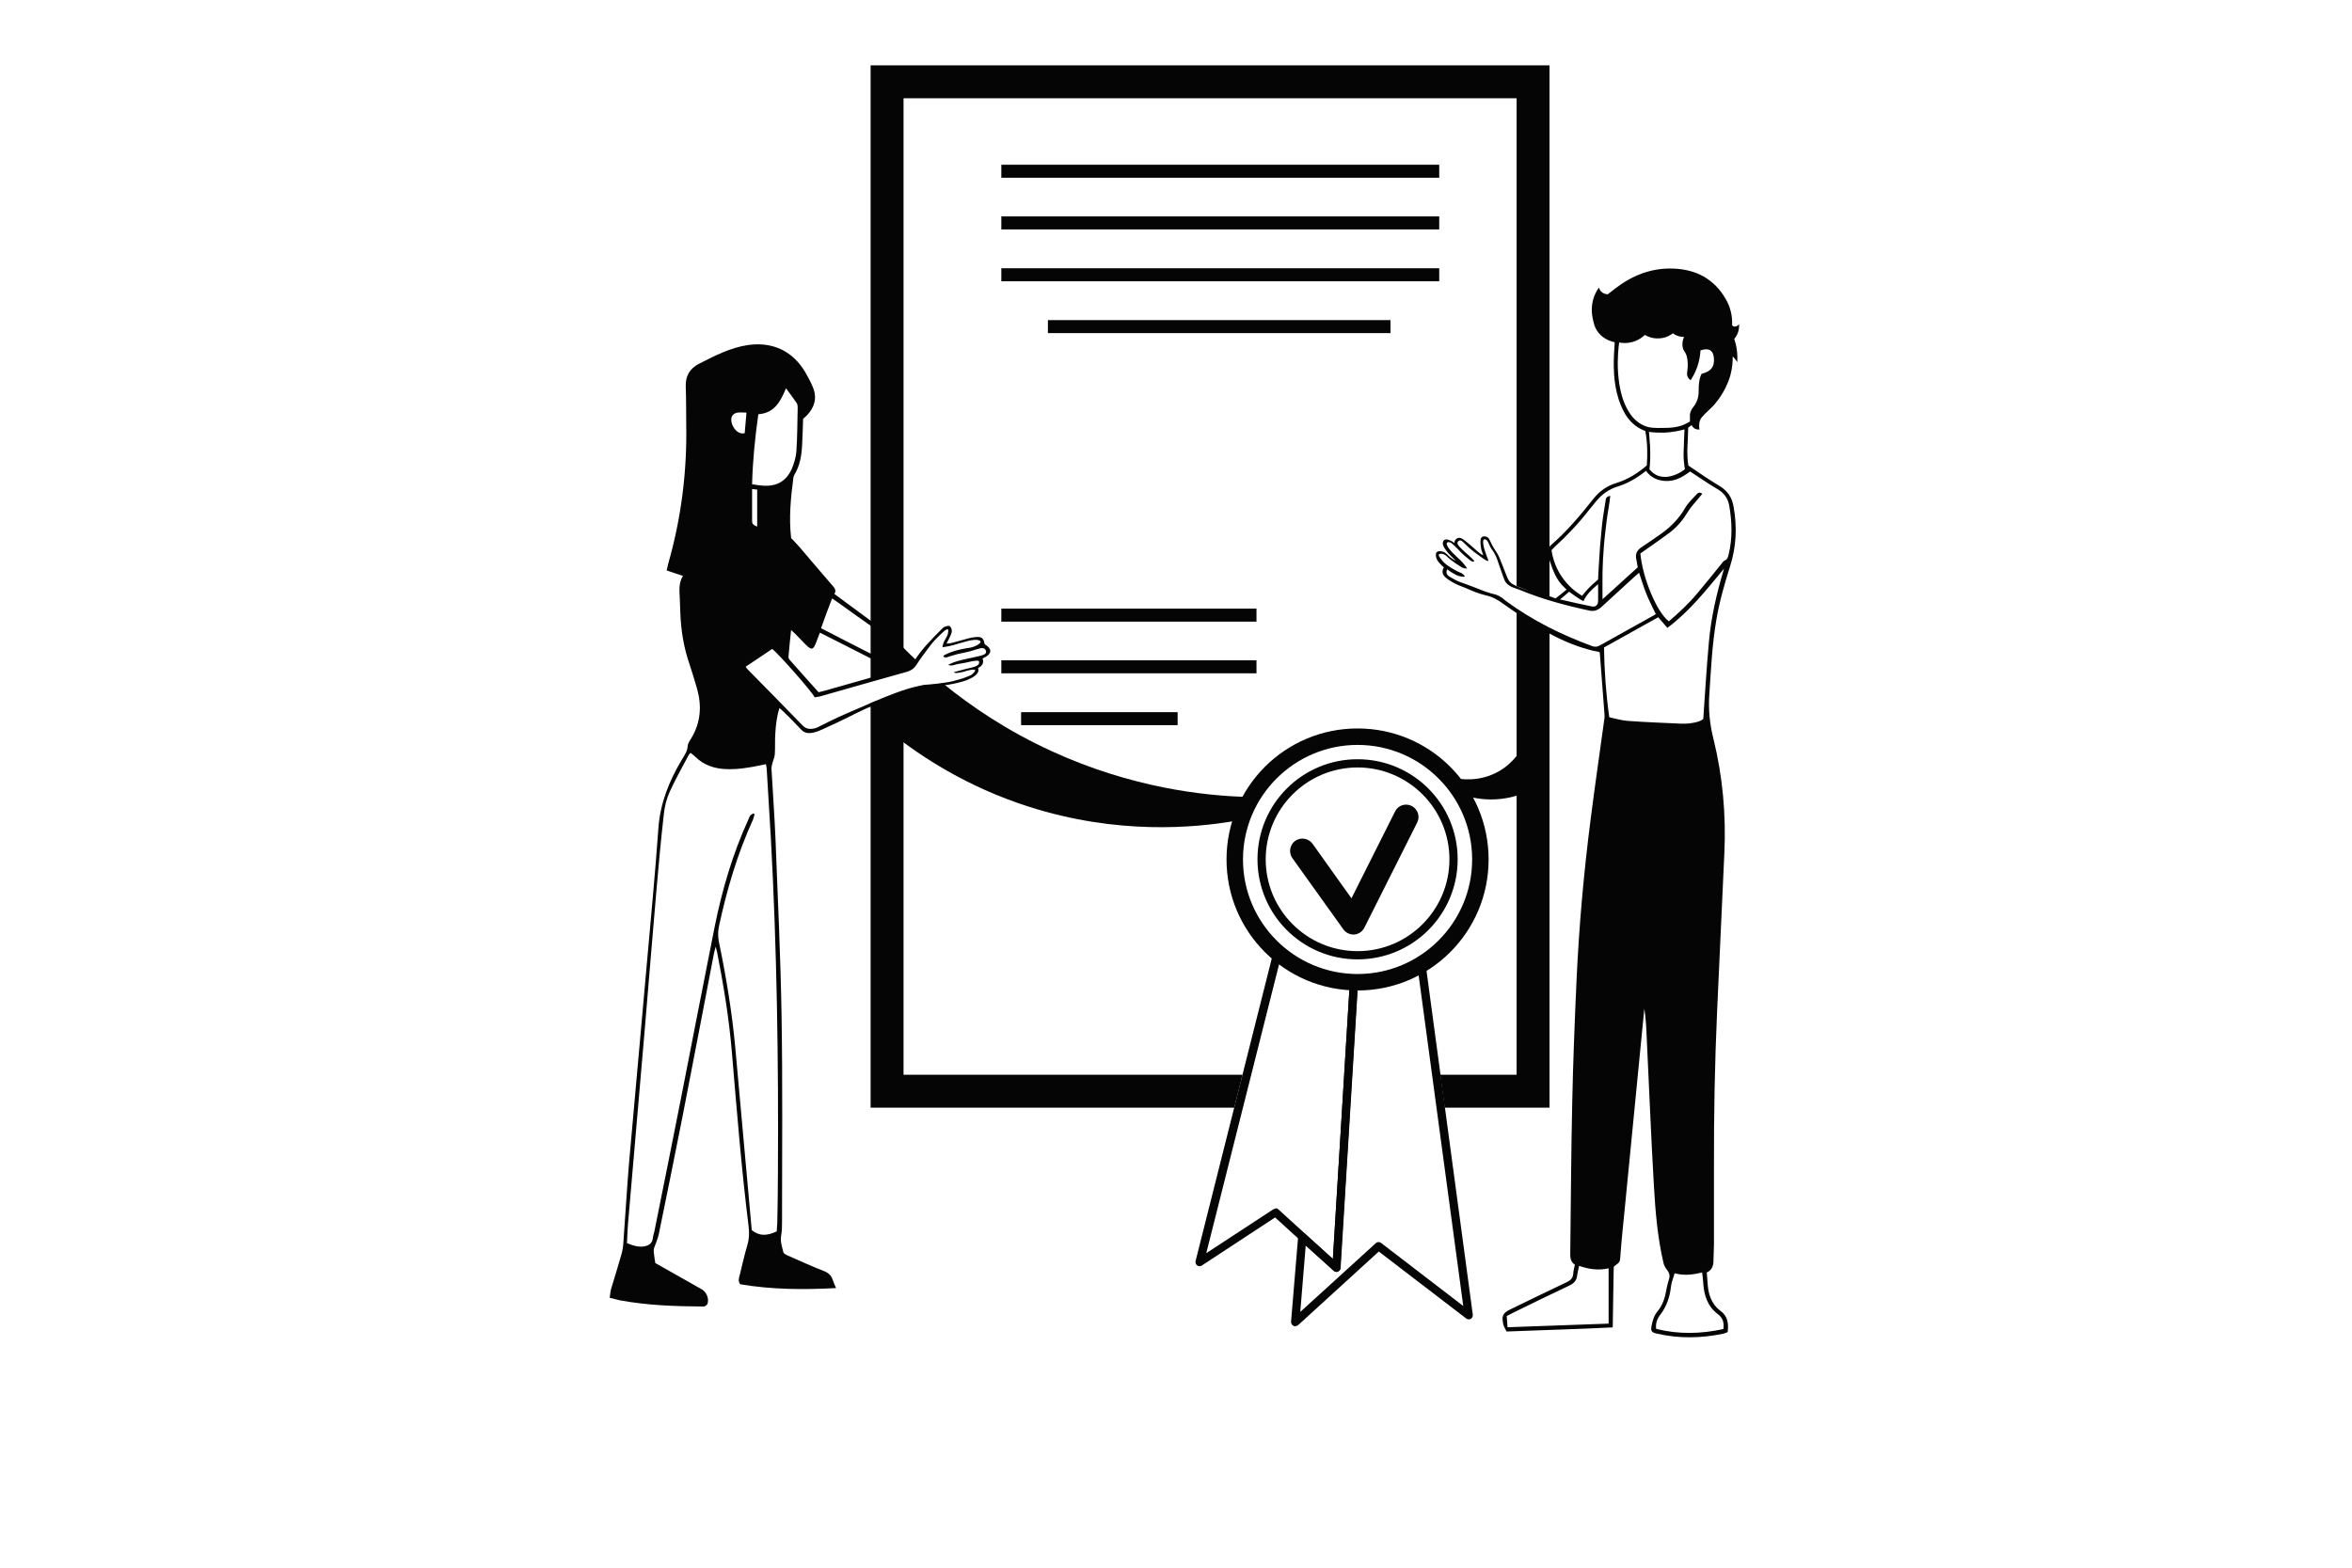 <?xml version="1.0" encoding="UTF-8"?> <svg xmlns="http://www.w3.org/2000/svg" width="180" height="120" viewBox="0 0 180 120" fill="none"><path d="M130.617 97.386C130.693 98.054 130.655 98.709 130.907 99.339C131.071 99.73 131.297 100.07 131.65 100.322C132.23 100.738 132.305 101.317 132.217 101.972C132.091 102.01 132.003 102.061 131.902 102.086C130.201 102.439 128.513 102.476 126.812 102.086C126.384 101.985 126.321 101.897 126.397 101.481C126.472 101.065 126.598 100.675 126.875 100.347C127.241 99.894 127.417 99.352 127.518 98.785C127.568 98.47 127.656 98.168 127.745 97.853C127.808 97.613 127.745 97.412 127.581 97.21C127.455 97.046 127.341 96.857 127.304 96.656C126.85 94.716 126.686 92.725 126.573 90.747C126.346 86.841 126.195 82.936 126.006 79.03C125.981 78.425 125.93 77.808 125.842 77.203C125.716 78.488 125.59 79.773 125.464 81.058C125.099 84.75 124.746 88.441 124.381 92.133C124.242 93.544 124.091 94.955 123.99 96.366C123.965 96.719 123.7 96.757 123.499 96.971C123.474 98.47 123.448 100.007 123.423 101.607C120.689 101.746 118.006 101.809 115.297 101.922C115.209 101.72 115.083 101.557 115.045 101.368C114.907 100.7 115.007 100.511 115.625 100.209C117.048 99.516 118.472 98.823 119.908 98.142C120.198 98.004 120.374 97.84 120.4 97.5C120.412 97.273 120.475 97.046 120.526 96.807C120.198 96.593 120.16 96.265 120.173 95.925C120.223 92.082 120.236 88.227 120.324 84.385C120.387 81.273 120.513 78.173 120.652 75.061C120.841 70.916 121.206 66.797 121.735 62.69C122.063 60.107 122.441 57.537 122.793 54.954C122.793 54.866 122.806 54.765 122.793 54.677C122.68 53.14 122.554 51.603 122.441 50.078C122.441 50.003 122.415 49.927 122.415 49.914C122.012 49.839 121.71 49.763 121.546 49.713C119.039 49.033 116.935 47.546 114.869 46.097C114.806 46.047 114.617 45.921 114.365 45.795C113.974 45.606 113.823 45.618 113.294 45.455C112.727 45.278 112.576 45.165 111.795 44.862C111.719 44.837 111.555 44.774 111.341 44.661C111.278 44.623 111.203 44.585 111.127 44.547C110.484 44.182 110.421 43.943 110.409 43.88C110.371 43.691 110.434 43.527 110.497 43.426C110.421 43.363 110.321 43.275 110.22 43.162C110.069 42.998 109.968 42.872 109.917 42.683C109.892 42.595 109.842 42.38 109.955 42.267C110.094 42.129 110.384 42.217 110.421 42.229C110.749 42.33 110.799 42.582 111.253 42.834C111.329 42.872 111.392 42.897 111.429 42.922C111.303 42.821 110.358 41.977 110.421 41.549C110.421 41.511 110.447 41.398 110.535 41.335C110.661 41.247 110.837 41.309 110.951 41.36C111.039 41.385 111.165 41.448 111.303 41.574C111.303 41.536 111.303 41.486 111.329 41.423C111.379 41.284 111.492 41.209 111.568 41.184C111.706 41.133 111.858 41.184 112.072 41.347C112.399 41.599 112.702 41.877 113.017 42.154C113.168 42.28 113.307 42.418 113.521 42.506C113.458 42.318 113.37 42.141 113.344 41.952C113.307 41.725 113.281 41.486 113.319 41.272C113.332 41.184 113.382 41.133 113.432 41.095C113.546 41.02 113.71 41.058 113.81 41.108C113.936 41.184 113.999 41.309 114.012 41.347C114.289 41.965 114.403 42.053 114.566 42.33C114.718 42.582 114.768 42.708 115.096 43.552C115.398 44.333 115.448 44.447 115.599 44.585C115.7 44.686 115.814 44.762 116.28 44.951C117.074 45.278 118.22 45.517 118.674 45.669C118.837 45.732 118.976 45.77 119.052 45.807C119.165 45.706 119.291 45.606 119.417 45.517C119.581 45.392 119.732 45.253 119.896 45.127C119.87 45.114 119.845 45.077 119.795 45.039C119.039 44.358 118.837 43.615 118.497 42.62C118.384 42.305 118.409 41.99 118.686 41.738C119.908 40.68 120.954 39.432 121.962 38.16C122.415 37.593 122.982 37.19 123.688 36.976C124.557 36.711 125.313 36.245 126.031 35.627C126.094 34.771 126.082 33.876 125.918 32.994C124.784 32.566 124.242 31.659 123.889 30.601C123.461 29.303 123.461 27.968 123.549 26.619C123.549 26.494 123.574 26.38 123.574 26.254C123.574 26.229 123.562 26.191 123.549 26.191C123.335 26.141 122.743 25.989 122.327 25.46C122.025 25.082 121.962 24.704 121.886 24.352C121.836 24.1 121.722 23.419 122.012 22.663C122.126 22.374 122.264 22.16 122.365 22.008C122.378 22.059 122.441 22.273 122.655 22.412C122.819 22.512 122.982 22.525 123.045 22.525C123.171 22.424 123.373 22.273 123.612 22.084C124.923 21.076 126.384 20.497 128.06 20.559C129.798 20.622 131.171 21.341 132.066 22.878C132.431 23.508 132.595 24.188 132.557 24.893C132.595 24.944 132.646 24.969 132.671 24.982C132.797 25.032 132.973 24.969 133.099 24.818C133.099 24.956 133.099 25.183 133.011 25.448C132.923 25.675 132.809 25.851 132.721 25.939C132.784 26.141 132.86 26.367 132.898 26.632C132.973 27.06 132.973 27.426 132.948 27.728C132.91 27.652 132.847 27.552 132.772 27.464C132.709 27.388 132.658 27.338 132.608 27.287C132.608 27.652 132.583 28.144 132.431 28.711C132.394 28.849 132.23 29.429 131.827 30.097C131.713 30.286 131.386 30.827 130.92 31.256C130.844 31.331 130.743 31.42 130.554 31.608C130.264 31.898 130.176 31.999 130.113 32.15C130.05 32.301 130.05 32.453 130.038 32.516C130.038 32.667 130.038 32.793 130.063 32.881C130.012 32.881 129.849 32.894 129.672 32.793C129.546 32.705 129.483 32.591 129.458 32.541C129.37 32.604 129.282 32.679 129.193 32.742C129.193 32.78 129.193 32.831 129.193 32.894C129.168 34.04 129.105 34.368 129.143 34.96C129.143 35.124 129.168 35.363 129.219 35.678C129.219 35.665 129.219 35.653 129.219 35.64C130.201 36.321 130.957 36.812 131.562 37.177C131.726 37.278 132.041 37.467 132.305 37.845C132.494 38.109 132.608 38.412 132.671 38.777C132.948 40.314 132.885 41.813 132.419 43.3C131.99 44.648 131.6 46.009 131.36 47.407C131.033 49.297 130.945 51.2 130.819 53.102C130.731 54.286 130.844 55.42 131.134 56.567C131.839 59.439 132.104 62.362 131.965 65.323C131.776 69.354 131.6 73.386 131.411 77.405C131.234 81.361 131.159 85.317 131.171 89.273C131.171 91.263 131.171 93.241 131.171 95.232C131.171 95.648 131.134 96.064 131.134 96.479C131.134 96.87 131.033 97.21 130.63 97.399L130.617 97.386ZM129.307 36.119C129.307 36.119 129.193 36.207 129.093 36.27C128.79 36.472 128.173 36.887 127.379 36.812C127.215 36.799 126.775 36.761 126.346 36.434C126.17 36.295 126.044 36.157 125.968 36.043C125.3 36.572 124.608 36.988 123.839 37.228C123.121 37.442 122.554 37.858 122.088 38.45C121.924 38.651 121.76 38.853 121.596 39.054C120.803 40.075 119.908 41.02 118.951 41.889C118.875 41.965 118.8 42.04 118.737 42.116C118.8 42.532 118.963 43.288 119.48 44.081C120.034 44.925 120.715 45.392 121.08 45.606C121.294 45.328 121.546 45.039 121.861 44.749C122.012 44.61 122.163 44.472 122.302 44.358C122.302 44.233 122.315 44.044 122.327 43.804C122.453 41.7 122.441 41.864 122.592 40.302C122.655 39.659 122.768 39.017 122.869 38.387C122.894 38.223 122.869 38.009 123.234 37.958C123.171 38.626 123.033 39.243 122.957 39.873C122.882 40.528 122.793 41.184 122.743 41.851C122.693 42.494 122.655 43.136 122.642 43.791C122.63 44.447 122.642 45.102 122.642 45.87C123.6 45.001 124.469 44.22 125.338 43.426C125.3 43.225 125.275 43.036 125.237 42.859C125.124 42.431 125.263 42.116 125.641 41.877C126.157 41.536 126.661 41.184 127.165 40.831C127.896 40.302 128.513 39.672 128.967 38.878C129.181 38.5 129.521 38.185 129.823 37.858C129.924 37.757 130.038 37.618 130.277 37.794C130.189 37.908 130.101 38.009 130.012 38.122C129.735 38.462 129.408 38.79 129.181 39.168C128.816 39.773 128.387 40.302 127.833 40.73C127.266 41.158 126.686 41.562 126.107 41.965C125.905 42.103 125.716 42.242 125.54 42.368C125.704 44.245 126.812 46.891 127.719 47.559C128.488 46.903 129.231 46.211 129.886 45.429C130.504 44.699 131.096 43.955 131.701 43.212C131.789 43.111 131.864 42.96 131.978 42.91C132.217 42.821 132.242 42.645 132.293 42.443C132.595 41.209 132.557 39.974 132.343 38.727C132.242 38.135 131.94 37.731 131.423 37.429C130.768 37.051 130.151 36.61 129.521 36.207C129.458 36.169 129.395 36.132 129.319 36.081L129.307 36.119ZM126.913 47.243C125.515 48.025 124.141 48.781 122.756 49.562C122.781 51.351 122.907 53.102 123.159 54.904C123.637 55.004 124.091 55.143 124.557 55.181C125.943 55.282 127.316 55.332 128.702 55.395C128.929 55.395 129.168 55.395 129.395 55.357C129.76 55.307 130.126 55.231 130.353 55.029C130.491 53.026 130.605 51.099 130.781 49.171C130.945 47.256 131.386 45.379 131.94 43.527C130.605 45.127 129.332 46.777 127.606 48.062C127.367 47.785 127.152 47.533 126.901 47.243H126.913ZM129.408 29.114C129.319 29.064 129.219 28.975 129.156 28.837C129.08 28.673 129.118 28.509 129.13 28.409C129.193 28.018 129.168 27.577 129.093 27.287C128.992 26.909 128.841 26.909 128.778 26.582C128.715 26.254 128.803 25.977 128.879 25.788C128.74 25.788 128.501 25.775 128.249 25.649C128.16 25.612 128.085 25.561 128.034 25.511C127.896 25.612 127.53 25.876 126.989 25.901C126.434 25.939 126.031 25.725 125.88 25.637C125.741 25.775 125.439 26.027 124.973 26.166C124.507 26.305 124.104 26.254 123.915 26.216C123.915 26.292 123.889 26.393 123.877 26.531C123.814 27.136 123.738 28.157 123.927 29.391C124.066 30.248 124.305 31.067 124.834 31.785C124.998 32.012 125.3 32.339 125.792 32.566C126.233 32.768 126.611 32.768 127.367 32.755C128.274 32.755 128.74 32.566 128.879 32.503C129.08 32.415 129.231 32.327 129.332 32.264C129.332 32.163 129.332 32.037 129.332 31.86C129.332 31.747 129.332 31.697 129.345 31.646C129.382 31.483 129.458 31.331 129.571 31.18C129.874 30.815 130.012 30.387 130 29.895C130 29.454 130.025 29.013 130.227 28.61C130.92 28.446 131.197 28.106 131.171 27.489C131.146 26.834 130.806 26.594 130.138 26.821C130.126 27.136 130.063 27.577 129.899 28.068C129.748 28.497 129.559 28.837 129.395 29.089L129.408 29.114ZM126.699 46.966C126.447 46.425 126.182 45.933 125.981 45.417C125.779 44.913 125.628 44.396 125.439 43.842C125.275 43.98 125.162 44.081 125.049 44.182C124.242 44.925 123.436 45.656 122.63 46.399C122.352 46.664 122.063 46.828 121.647 46.74C119.82 46.349 118.031 45.87 116.305 45.152C116.015 45.026 115.536 44.963 115.234 44.573C115.146 44.459 115.033 44.132 114.806 43.477C114.592 42.847 114.541 42.67 114.377 42.368C114.214 42.078 114.176 42.103 114.05 41.851C113.911 41.574 113.836 41.31 113.659 41.284C113.634 41.284 113.596 41.284 113.571 41.284C113.432 41.36 113.533 41.877 113.659 42.217C113.722 42.393 113.773 42.569 113.848 42.746C113.886 42.847 113.911 42.91 113.899 42.935C113.861 42.973 113.71 42.897 113.357 42.645C112.916 42.33 112.689 42.166 112.399 41.902C112.021 41.549 111.858 41.322 111.694 41.373C111.618 41.398 111.555 41.473 111.543 41.536C111.517 41.637 111.568 41.738 111.883 42.04C112.198 42.355 112.362 42.456 112.664 42.758C112.74 42.834 112.803 42.897 112.828 42.935C112.828 42.947 112.815 42.973 112.79 42.985C112.702 43.036 112.538 42.91 112.425 42.821C112.135 42.582 111.984 42.456 111.883 42.355C111.807 42.28 111.379 41.813 111.114 41.599C111.089 41.574 110.988 41.498 110.875 41.498C110.85 41.498 110.774 41.498 110.736 41.549C110.699 41.599 110.724 41.688 110.736 41.713C110.825 42.04 111.58 42.708 111.58 42.708C111.782 42.884 112.034 43.136 112.286 43.514C112.261 43.514 112.21 43.514 112.16 43.514C111.984 43.502 111.858 43.426 111.807 43.388C111.064 42.922 110.812 42.67 110.812 42.67C110.724 42.582 110.61 42.456 110.421 42.406C110.333 42.38 110.169 42.368 110.119 42.443C110.069 42.519 110.182 42.658 110.283 42.796C110.472 43.048 110.661 43.187 110.673 43.199C110.699 43.225 111.316 43.678 111.82 43.855C111.82 43.855 111.933 43.905 112.059 44.044C112.097 44.081 112.097 44.106 112.097 44.119C112.072 44.169 111.87 44.144 111.757 44.119C111.58 44.081 111.467 44.018 111.429 44.006C111.165 43.867 110.925 43.716 110.749 43.577C110.724 43.64 110.686 43.766 110.711 43.88C110.749 44.031 110.888 44.119 111.026 44.195C111.517 44.484 111.757 44.56 111.757 44.56C111.757 44.56 112.387 44.774 113.369 45.165C113.508 45.228 113.76 45.316 114.1 45.417C114.302 45.467 114.34 45.48 114.44 45.505C114.856 45.631 115.121 45.895 115.222 45.984C117.263 47.483 119.492 48.592 121.861 49.461C122.075 49.536 122.239 49.511 122.428 49.41C123.814 48.629 125.2 47.873 126.586 47.092C126.649 47.055 126.712 47.004 126.775 46.954L126.699 46.966ZM115.385 101.594C117.981 101.494 120.526 101.405 123.108 101.317V97.084C122.34 97.26 121.596 97.16 120.853 96.895C120.79 97.185 120.727 97.412 120.702 97.626C120.664 98.016 120.45 98.243 120.097 98.407C118.648 99.087 117.212 99.793 115.776 100.498C115.625 100.574 115.473 100.649 115.31 100.738C115.335 101.015 115.348 101.267 115.373 101.594H115.385ZM131.89 101.746C131.965 101.229 131.839 100.864 131.461 100.586C130.693 100.007 130.416 99.175 130.353 98.256C130.34 97.979 130.302 97.714 130.264 97.399C129.534 97.588 128.841 97.651 128.16 97.462C128.06 97.827 127.921 98.142 127.883 98.47C127.795 99.264 127.556 99.994 127.064 100.637C126.825 100.939 126.686 101.305 126.749 101.72C128.463 102.149 130.164 102.111 131.89 101.733V101.746ZM128.916 32.868C128.501 32.982 127.959 33.095 127.316 33.12C126.888 33.12 126.51 33.108 126.195 33.057C126.208 33.209 126.233 33.41 126.245 33.662C126.271 33.952 126.296 34.305 126.296 34.683C126.296 34.998 126.296 35.413 126.233 35.917C126.434 36.182 126.649 36.308 126.787 36.371C127.404 36.661 128.047 36.409 128.286 36.308C128.589 36.182 128.816 36.031 128.954 35.905C128.929 35.816 128.904 35.691 128.891 35.527C128.828 35.048 128.841 34.695 128.866 34.179C128.866 33.914 128.891 33.498 128.916 32.868ZM119.404 45.895C119.404 45.895 119.505 45.908 119.555 45.921C120.324 46.097 121.08 46.273 121.848 46.425C122.1 46.475 122.289 46.311 122.302 46.034C122.315 45.631 122.302 45.215 122.302 44.711C121.811 45.127 121.42 45.492 121.181 46.022C120.992 45.921 120.79 45.795 120.589 45.656C120.412 45.53 120.236 45.404 120.085 45.291C119.984 45.379 119.883 45.467 119.77 45.568C119.644 45.681 119.518 45.782 119.392 45.883L119.404 45.895Z" fill="#050505"></path><path d="M67.674 48.428C67.435 48.554 67.309 48.365 67.17 48.277C66.15 47.559 65.129 46.84 64.121 46.11C63.995 46.021 63.87 45.933 63.681 45.807C63.378 46.576 63.114 47.306 62.836 48.088C63.416 48.377 63.958 48.667 64.499 48.944C65.054 49.221 65.596 49.499 66.15 49.788C66.679 50.066 67.233 50.318 67.75 50.62C67.636 50.885 67.51 50.834 67.397 50.784C67.12 50.645 66.843 50.507 66.578 50.368C65.457 49.801 64.323 49.221 63.202 48.654C63.063 48.592 62.925 48.516 62.748 48.428C62.647 48.705 62.547 48.957 62.446 49.209C62.244 49.751 62.093 49.776 61.677 49.36C61.4 49.07 61.123 48.781 60.846 48.503C60.77 48.428 60.695 48.365 60.543 48.226C60.468 48.969 60.392 49.625 60.342 50.292C60.342 50.368 60.392 50.469 60.455 50.532C61.173 51.351 61.904 52.157 62.647 52.989C62.811 52.951 62.962 52.913 63.101 52.875C65.155 52.296 67.221 51.703 69.274 51.124C69.552 51.048 69.766 50.922 69.93 50.658C70.496 49.725 71.265 48.969 72.021 48.201C72.109 48.113 72.197 48.012 72.311 47.974C72.424 47.924 72.613 47.873 72.689 47.936C72.789 48.012 72.852 48.201 72.84 48.327C72.827 48.503 72.726 48.667 72.651 48.843C72.6 48.969 72.525 49.083 72.437 49.259C72.575 49.259 72.676 49.259 72.764 49.234C73.205 49.121 73.659 48.995 74.1 48.869C74.276 48.818 74.465 48.781 74.641 48.768C75.12 48.718 75.271 48.831 75.359 49.31C75.889 49.637 76.027 50.028 75.196 50.406C75.221 50.456 75.259 50.57 75.234 50.708C75.183 50.998 74.881 51.124 74.856 51.124C74.881 51.212 74.881 51.275 74.881 51.325C74.843 51.691 74.314 51.918 74.037 52.044C73.999 52.056 73.885 52.107 73.659 52.17C73.445 52.233 73.142 52.321 72.588 52.409C71.819 52.535 71.189 52.623 70.723 52.673C70.396 52.762 70.144 52.837 69.993 52.888C69.993 52.888 67.347 53.669 65.532 54.589C65.507 54.601 65.419 54.651 65.281 54.715C65.192 54.765 64.688 55.017 64.021 55.332C63.63 55.521 63.806 55.42 63.366 55.634C62.862 55.874 62.333 56.126 61.917 56.113C61.703 56.113 61.539 56.025 61.539 56.025C61.463 55.987 61.388 55.924 61.312 55.848C60.871 55.37 60.417 54.916 59.951 54.463C59.863 54.374 59.775 54.311 59.649 54.198C59.447 54.853 59.372 55.496 59.334 56.138C59.296 56.68 59.334 57.222 59.296 57.751C59.284 57.965 59.17 58.179 59.12 58.393C59.082 58.544 59.032 58.708 59.044 58.872C59.145 60.636 59.271 62.412 59.347 64.176C59.523 68.686 59.737 73.184 59.813 77.695C59.901 82.948 59.85 88.189 59.85 93.443C59.85 93.834 59.85 94.224 59.775 94.627C59.712 95.018 59.85 95.446 59.951 95.849C59.977 95.963 60.166 96.051 60.304 96.114C61.224 96.517 62.131 96.933 63.063 97.298C63.391 97.424 63.605 97.613 63.718 97.941C63.781 98.142 63.87 98.331 63.983 98.596C61.463 98.734 59.032 98.709 56.65 98.306C56.462 98.041 56.55 97.815 56.613 97.6C56.802 96.819 56.978 96.038 57.205 95.27C57.343 94.804 57.343 94.35 57.293 93.884C56.739 89.437 56.386 84.977 56.008 80.504C55.794 77.959 55.378 75.439 54.887 72.92C54.861 72.806 54.824 72.693 54.773 72.466C54.71 72.718 54.66 72.857 54.635 73.008C53.841 77.153 53.047 81.298 52.241 85.43C51.649 88.454 51.031 91.465 50.414 94.489C50.339 94.841 50.175 95.182 50.061 95.522C50.023 95.635 50.023 95.761 50.036 95.874C50.061 96.139 50.112 96.391 50.15 96.681C50.565 96.92 50.994 97.16 51.422 97.399C52.191 97.827 52.946 98.256 53.715 98.697C54.08 98.911 54.282 99.427 54.143 99.805C54.118 99.881 54.03 99.944 53.954 99.982C53.891 100.019 53.803 100.007 53.727 100.007C51.636 99.994 49.545 99.919 47.479 99.541C47.227 99.49 46.975 99.415 46.66 99.339C46.697 99.087 46.71 98.86 46.773 98.646C47.038 97.764 47.315 96.882 47.567 95.988C47.642 95.711 47.693 95.421 47.705 95.131C47.856 93.115 47.97 91.1 48.134 89.096C48.575 84.07 49.041 79.043 49.482 74.003C49.797 70.463 50.137 66.923 50.389 63.37C50.528 61.467 51.208 59.792 52.165 58.179C52.367 57.839 52.606 57.524 52.632 57.096C52.644 56.882 52.808 56.667 52.921 56.478C53.627 55.294 53.715 54.034 53.35 52.736C53.173 52.119 52.984 51.489 52.783 50.885C52.329 49.587 52.115 48.264 52.065 46.903C52.052 46.551 52.039 46.198 52.027 45.845C52.002 45.253 51.913 44.648 52.266 44.081C51.825 43.943 51.447 43.804 51.019 43.666C51.069 43.464 51.094 43.325 51.132 43.174C52.127 39.697 52.581 36.157 52.518 32.541C52.505 31.558 52.518 30.575 52.48 29.58C52.455 28.786 52.783 28.219 53.476 27.854C54.698 27.237 55.907 26.594 57.293 26.405C59.17 26.153 60.707 26.897 61.652 28.534C61.866 28.9 62.068 29.29 62.232 29.694C62.547 30.5 62.32 31.205 61.74 31.81C61.652 31.898 61.564 31.974 61.463 32.062C61.438 32.717 61.425 33.385 61.388 34.04C61.35 34.846 61.224 35.64 60.795 36.346C60.758 36.409 60.732 36.484 60.72 36.56C60.518 38.084 60.367 39.621 60.543 41.158C60.543 41.209 60.569 41.246 60.619 41.259C60.808 41.473 61.022 41.675 61.199 41.889C62.017 42.846 62.836 43.817 63.655 44.762C63.844 44.976 64.046 45.165 63.857 45.467C65.155 46.425 66.427 47.357 67.7 48.302C67.712 48.302 67.7 48.365 67.7 48.428H67.674ZM59.447 94.249C59.447 94.035 59.473 93.846 59.485 93.645C59.51 92.347 59.535 91.062 59.535 89.764C59.586 81.222 59.46 72.68 58.994 64.151C58.893 62.4 58.78 60.648 58.679 58.897C58.679 58.771 58.641 58.645 58.616 58.494C58.465 58.519 58.351 58.544 58.251 58.57C57.356 58.759 56.462 58.91 55.554 58.872C54.66 58.834 53.866 58.57 53.211 57.927C53.11 57.826 52.984 57.738 52.846 57.625C52.77 57.713 52.72 57.763 52.682 57.839C52.191 58.759 51.674 59.678 51.246 60.623C51.006 61.153 50.868 61.732 50.805 62.312C50.59 64.201 50.414 66.104 50.25 68.006C49.948 71.458 49.671 74.91 49.381 78.362C48.94 83.49 48.499 88.605 48.058 93.72C48.02 94.212 48.008 94.69 47.983 95.156C48.55 95.396 48.927 95.459 49.28 95.408C49.646 95.345 49.91 95.194 49.961 94.778C49.973 94.615 50.036 94.451 50.074 94.287C50.754 90.911 51.435 87.534 52.102 84.145C52.972 79.736 53.816 75.326 54.698 70.916C55.265 68.107 56.071 65.36 57.268 62.74C57.318 62.627 57.356 62.501 57.432 62.412C57.482 62.349 57.583 62.312 57.658 62.261C57.684 62.286 57.721 62.299 57.746 62.324C57.709 62.463 57.684 62.601 57.633 62.727C56.436 65.348 55.63 68.082 55.025 70.891C54.937 71.307 54.937 71.71 55.025 72.126C55.567 74.746 56.008 77.392 56.26 80.063C56.688 84.775 57.117 89.5 57.532 94.161C58.099 94.615 58.666 94.627 59.46 94.249H59.447ZM72.361 50.292C72.285 50.318 72.21 50.292 72.197 50.255C72.197 50.217 72.222 50.154 72.311 50.129C72.399 50.078 72.537 50.015 72.726 49.94C73.243 49.738 73.797 49.65 74.112 49.599C74.226 49.587 74.591 49.524 74.881 49.322C75.007 49.234 75.045 49.171 75.045 49.121C75.045 49.058 74.931 49.02 74.893 49.007C74.515 48.869 73.583 49.209 72.941 49.385C72.752 49.436 72.474 49.499 72.122 49.549C72.159 49.322 72.222 49.158 72.285 49.045C72.399 48.818 72.537 48.667 72.563 48.377C72.588 48.214 72.55 48.188 72.537 48.176C72.449 48.125 72.248 48.314 72.097 48.453C71.668 48.856 71.454 49.07 71.189 49.423C70.698 50.066 70.396 50.481 70.156 50.859C70.118 50.922 70.005 51.099 69.791 51.25C69.69 51.313 69.577 51.376 69.438 51.414C67.221 52.031 64.991 52.673 62.773 53.303C62.635 53.341 62.484 53.354 62.345 53.379C62.169 52.963 59.523 49.977 59.095 49.675C58.427 50.116 57.759 50.57 57.066 51.036C57.129 51.124 57.154 51.174 57.205 51.225C58.616 52.661 60.039 54.097 61.438 55.546C61.728 55.836 62.043 55.823 62.37 55.748C62.484 55.722 62.547 55.685 62.925 55.496C63.227 55.344 63.378 55.269 63.428 55.244C63.87 55.017 64.462 54.752 64.877 54.576C68.204 53.114 69.161 52.762 70.358 52.497C70.522 52.459 70.648 52.434 70.723 52.422C71.164 52.396 71.87 52.333 72.613 52.207C72.789 52.182 73.054 52.107 73.583 51.955C73.583 51.955 73.734 51.918 74.138 51.754C74.238 51.716 74.352 51.666 74.465 51.552C74.503 51.514 74.654 51.363 74.629 51.3C74.566 51.187 74.024 51.325 73.772 51.414C73.621 51.464 73.47 51.477 73.319 51.502C73.255 51.514 73.13 51.54 73.029 51.477C73.016 51.477 73.004 51.452 72.991 51.452C73.067 51.439 73.193 51.401 73.331 51.363C73.52 51.313 73.608 51.288 73.697 51.263C74.125 51.136 74.478 51.111 74.755 50.96C74.805 50.935 74.881 50.885 74.919 50.796C74.931 50.746 74.944 50.67 74.919 50.62C74.893 50.57 74.78 50.507 73.86 50.733C73.583 50.796 73.281 50.809 73.004 50.91C72.966 50.91 72.852 50.96 72.701 50.935C72.638 50.922 72.6 50.897 72.563 50.885C72.651 50.847 72.802 50.771 72.991 50.696C73.482 50.519 73.911 50.456 74.843 50.242C75.171 50.166 75.422 50.103 75.46 49.94C75.486 49.839 75.435 49.738 75.359 49.675C75.183 49.524 74.919 49.662 74.289 49.839C73.596 50.028 73.52 49.977 72.764 50.217C72.588 50.267 72.437 50.33 72.323 50.355L72.361 50.292ZM57.532 37.064C57.873 37.114 58.15 37.164 58.414 37.177C59.447 37.24 60.166 36.837 60.594 35.892C60.77 35.476 60.909 35.01 60.947 34.569C61.022 33.448 61.022 32.327 61.047 31.205C61.047 31.092 61.035 30.953 60.972 30.853C60.72 30.475 60.443 30.122 60.153 29.719C59.737 30.727 59.271 31.621 58.036 31.709C57.784 33.486 57.608 35.237 57.558 37.051L57.532 37.064ZM57.129 31.583C56.827 31.583 56.587 31.546 56.373 31.596C56.235 31.621 56.058 31.76 56.008 31.886C55.806 32.377 56.348 33.334 56.991 33.158C57.028 32.679 57.079 32.175 57.129 31.583ZM57.948 40.302V37.48C57.822 37.467 57.696 37.454 57.558 37.429C57.558 38.286 57.558 39.092 57.558 39.898C57.558 40.1 57.696 40.226 57.935 40.302H57.948Z" fill="#050505"></path><path d="M103.896 57.02C108.733 57.02 112.664 60.951 112.664 65.789C112.664 70.627 108.733 74.557 103.896 74.557C99.058 74.557 95.127 70.627 95.127 65.789C95.127 60.951 99.058 57.02 103.896 57.02ZM103.896 55.76C98.352 55.76 93.867 60.245 93.867 65.789C93.867 71.332 98.352 75.817 103.896 75.817C109.439 75.817 113.924 71.332 113.924 65.789C113.924 60.245 109.439 55.76 103.896 55.76Z" fill="#050505"></path><path d="M103.896 58.746C107.776 58.746 110.926 61.896 110.926 65.776C110.926 69.656 107.776 72.806 103.896 72.806C100.015 72.806 96.865 69.656 96.865 65.776C96.865 61.896 100.015 58.746 103.896 58.746ZM103.896 58.116C99.662 58.116 96.236 61.543 96.236 65.776C96.236 70.009 99.662 73.436 103.896 73.436C108.129 73.436 111.556 70.009 111.556 65.776C111.556 61.543 108.129 58.116 103.896 58.116Z" fill="#050505"></path><path d="M103.581 71.534C103.278 71.534 102.988 71.383 102.812 71.143L98.906 65.688C98.604 65.26 98.705 64.668 99.121 64.365C99.549 64.063 100.141 64.164 100.444 64.579L103.429 68.762L106.768 62.11C106.995 61.644 107.562 61.455 108.041 61.694C108.507 61.934 108.696 62.501 108.456 62.967L104.412 71.017C104.261 71.307 103.971 71.509 103.644 71.534C103.618 71.534 103.593 71.534 103.568 71.534H103.581Z" fill="#050505"></path><path d="M102.27 97.349C102.194 97.349 102.119 97.323 102.056 97.26L97.583 93.191L91.977 96.87C91.876 96.945 91.725 96.933 91.624 96.87C91.523 96.794 91.473 96.656 91.498 96.53L97.445 72.907C97.47 72.806 97.546 72.731 97.646 72.693C97.747 72.655 97.848 72.668 97.936 72.731C98.755 73.323 99.637 73.814 100.569 74.205C101.564 74.621 102.598 74.898 103.643 75.062C103.807 75.087 103.92 75.225 103.908 75.389L102.572 97.059C102.572 97.185 102.484 97.286 102.371 97.336C102.333 97.349 102.295 97.361 102.257 97.361L102.27 97.349ZM97.621 92.486C97.697 92.486 97.772 92.511 97.835 92.574L102.005 96.366L103.278 75.641C102.27 75.465 101.287 75.188 100.342 74.797C99.511 74.457 98.717 74.028 97.961 73.525L92.317 95.925L97.457 92.561C97.457 92.561 97.571 92.511 97.634 92.511L97.621 92.486Z" fill="#050505"></path><path d="M99.121 101.519C99.121 101.519 99.02 101.519 98.982 101.481C98.869 101.418 98.793 101.305 98.806 101.166L99.348 94.652C99.348 94.539 99.436 94.426 99.549 94.388C99.662 94.35 99.788 94.363 99.877 94.451L102.006 96.366L103.291 75.351C103.291 75.2 103.417 75.074 103.581 75.061C103.908 75.036 104.261 74.986 104.614 74.923C106 74.683 107.36 74.243 108.658 73.625C108.746 73.575 108.86 73.587 108.948 73.625C109.036 73.676 109.099 73.764 109.112 73.865L112.715 100.637C112.727 100.763 112.664 100.889 112.564 100.952C112.45 101.015 112.312 101.002 112.211 100.927L105.521 95.799L99.348 101.431C99.348 101.431 99.209 101.519 99.133 101.519H99.121ZM99.927 95.345L99.511 100.423L105.294 95.156C105.408 95.056 105.584 95.043 105.697 95.144L111.984 99.969L108.532 74.381C107.297 74.935 106.012 75.326 104.715 75.553C104.437 75.603 104.173 75.641 103.908 75.666L102.598 97.059C102.598 97.185 102.51 97.285 102.396 97.336C102.283 97.386 102.157 97.361 102.069 97.273L99.927 95.345Z" fill="#050505"></path><path d="M116.532 60.749C116.104 60.913 115.537 61.077 114.869 61.153C113.76 61.278 112.853 61.102 112.261 60.938C111.946 60.472 111.618 60.019 111.303 59.552C111.681 59.628 113.218 59.918 114.756 59.011C115.915 58.33 116.456 57.335 116.645 56.932C116.608 58.204 116.57 59.477 116.545 60.749H116.532Z" fill="#050505"></path><path d="M110.145 12.61H76.632V13.605H110.145V12.61Z" fill="#050505"></path><path d="M110.145 16.566H76.632V17.561H110.145V16.566Z" fill="#050505"></path><path d="M110.145 20.534H76.632V21.53H110.145V20.534Z" fill="#050505"></path><path d="M106.415 24.503H80.197V25.498H106.415V24.503Z" fill="#050505"></path><path d="M96.16 46.588H76.632V47.584H96.16V46.588Z" fill="#050505"></path><path d="M96.16 50.544H76.632V51.539H96.16V50.544Z" fill="#050505"></path><path d="M90.125 54.513H78.144V55.508H90.125V54.513Z" fill="#050505"></path><path d="M116.066 46.853V82.268H110.22L110.56 84.788H118.586V48.201C117.741 47.748 116.91 47.307 116.066 46.853Z" fill="#050505"></path><path d="M69.627 51.099C69.816 50.935 69.992 50.771 70.181 50.595C69.388 49.851 68.707 49.158 68.153 48.554C68.178 49.524 68.191 50.507 68.216 51.477C68.695 51.351 69.161 51.212 69.639 51.086L69.627 51.099Z" fill="#050505"></path><path d="M80.512 57.511C77.085 55.949 74.326 54.072 72.159 52.308C71.681 52.371 71.215 52.434 70.736 52.497C69.904 52.762 69.073 53.026 68.241 53.291C68.266 54.248 68.279 55.218 68.304 56.176C70.484 57.902 73.961 60.22 78.723 61.745C85.527 63.924 91.41 63.37 94.497 62.841C94.787 62.223 95.076 61.619 95.366 61.001C92.116 60.9 86.623 60.308 80.512 57.511Z" fill="#050505"></path><path d="M69.148 53.001C68.304 53.266 67.472 53.543 66.628 53.807V84.788H94.459L95.089 82.268H69.148V53.001Z" fill="#050505"></path><path d="M66.628 5V51.93C67.472 51.703 68.304 51.464 69.148 51.237V7.52H116.066V44.862C116.91 45.19 117.741 45.53 118.585 45.858V5H66.628Z" fill="#050505"></path></svg> 